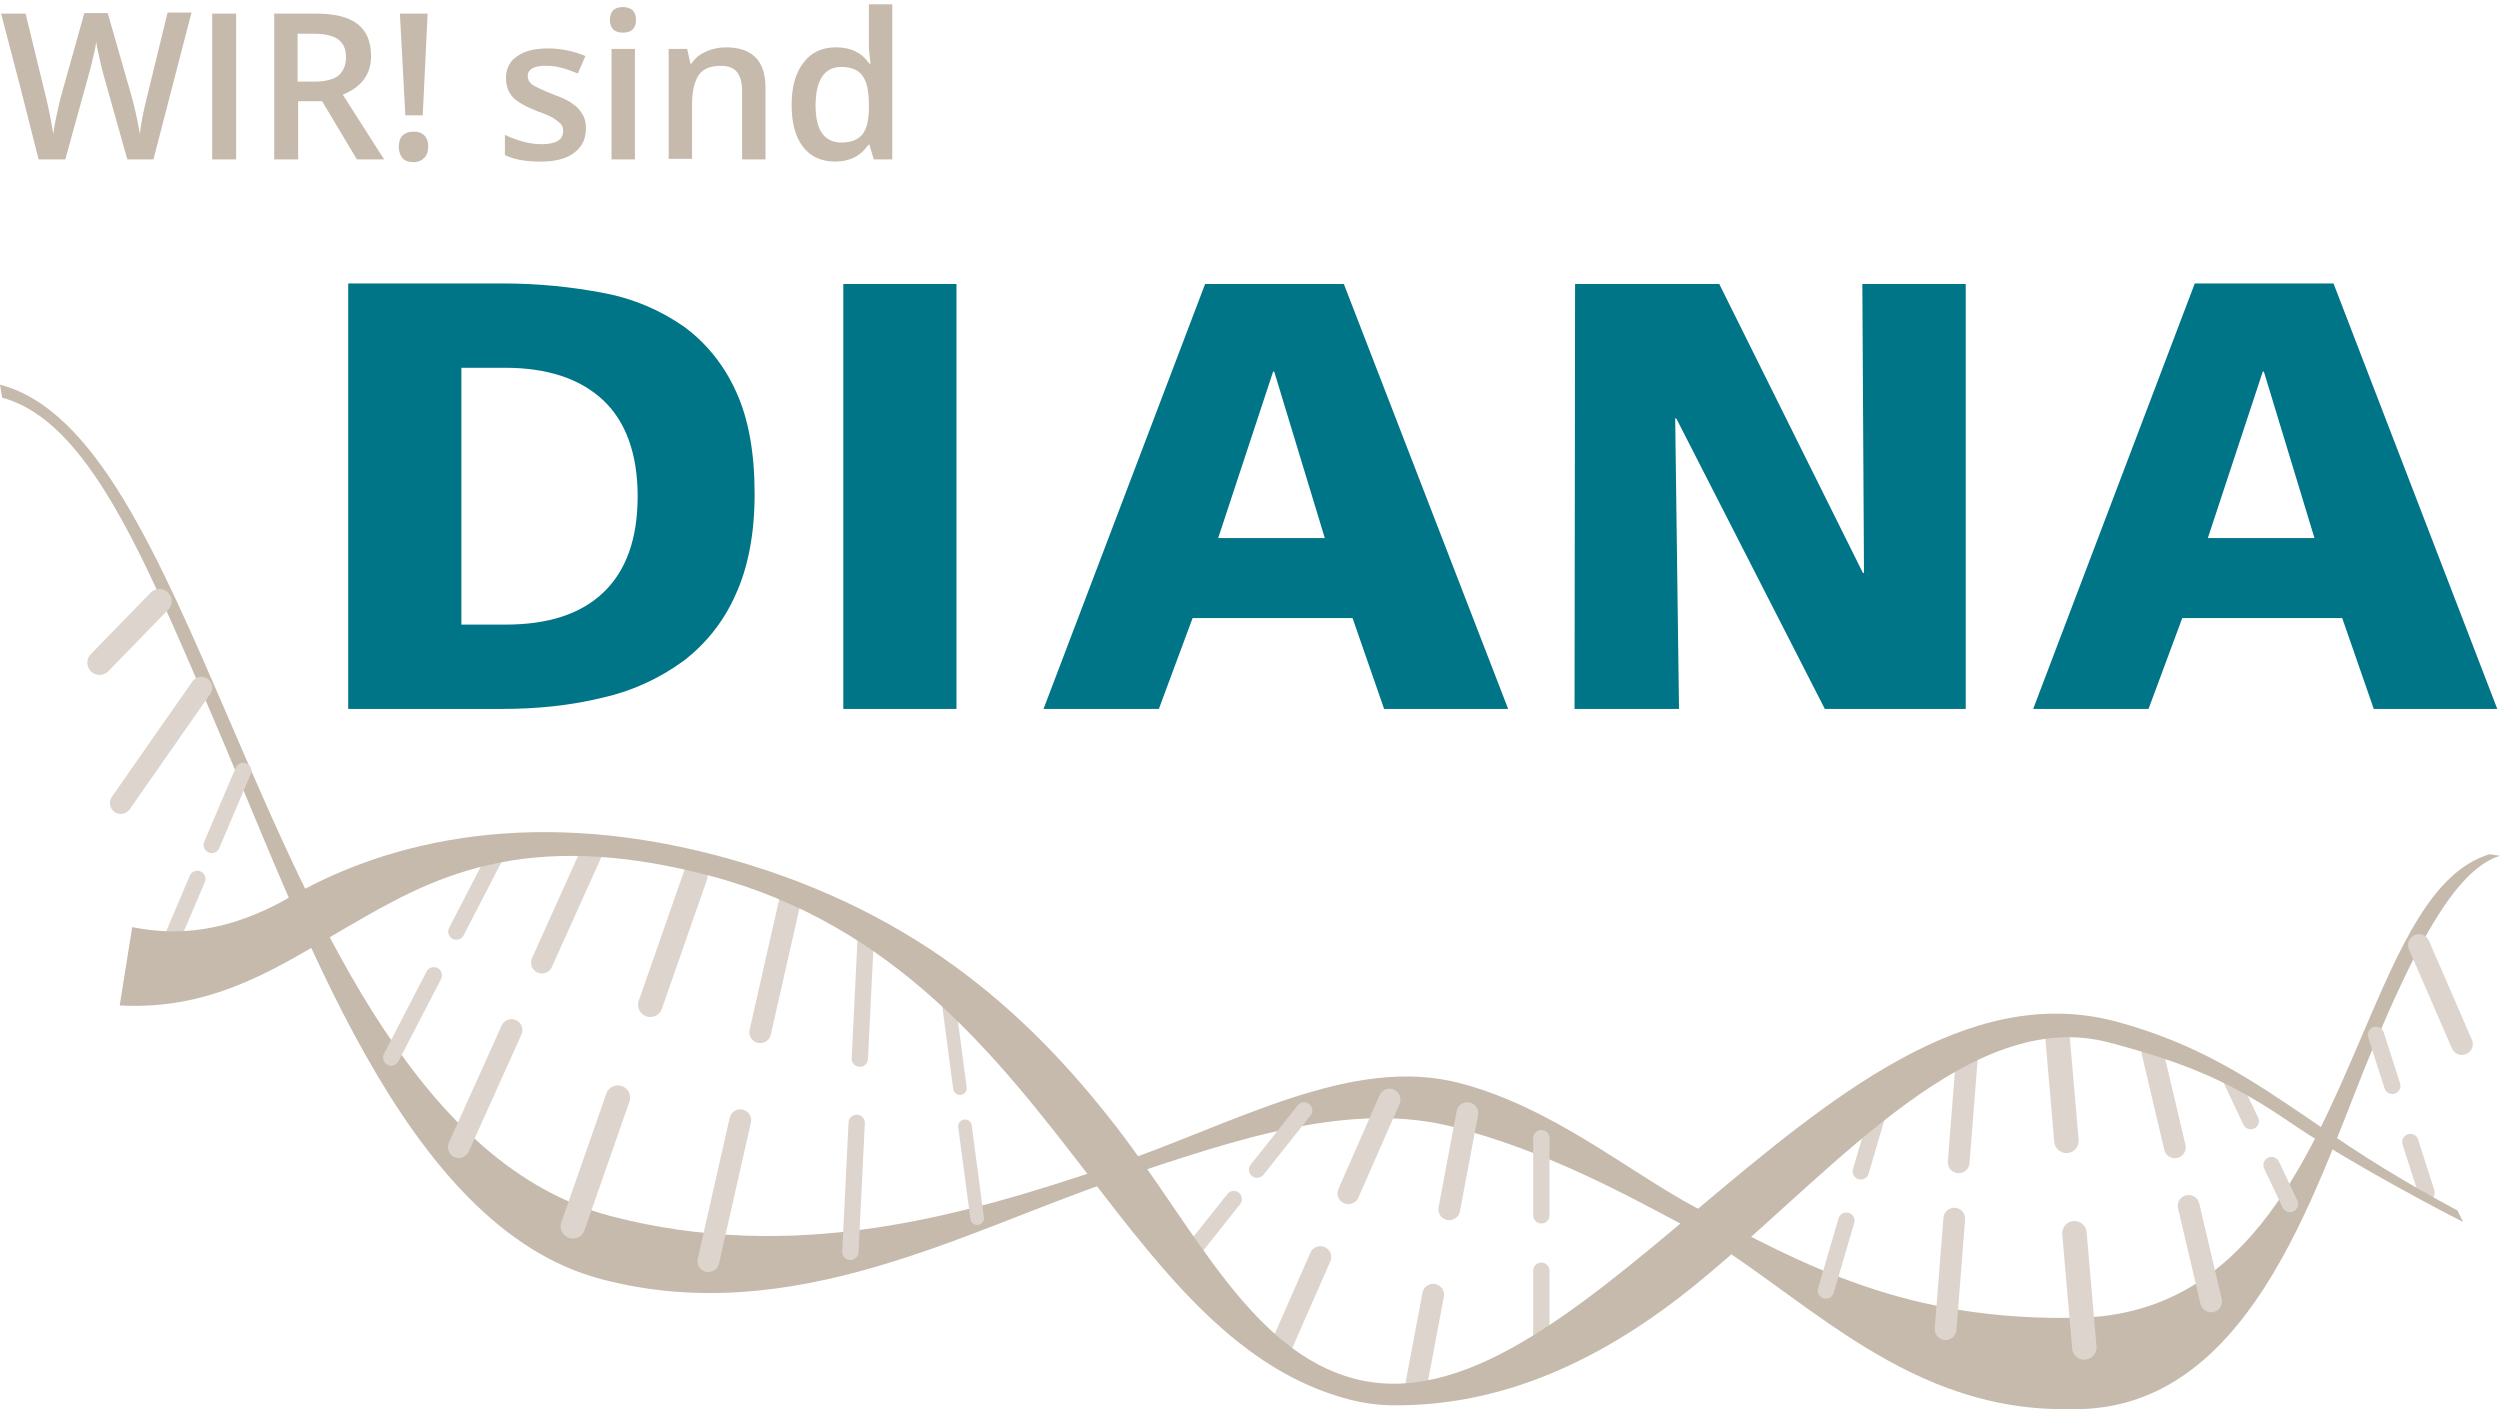 <?xml version="1.0" encoding="utf-8"?>
<!-- Generator: Adobe Illustrator 26.0.3, SVG Export Plug-In . SVG Version: 6.00 Build 0)  -->
<svg version="1.1" id="Ebene_1" xmlns="http://www.w3.org/2000/svg" xmlns:xlink="http://www.w3.org/1999/xlink" x="0px" y="0px"
	 viewBox="0 0 459.5 259" style="enable-background:new 0 0 459.5 259;" xml:space="preserve">
<style type="text/css">
	.st0{clip-path:url(#SVGID_00000132807738788823944180000015322426871516694207_);}
	.st1{fill:#007587;}
	.st2{fill:#C5BAAC;}
	.st3{fill:none;stroke:#DDD5CD;stroke-width:3;stroke-linecap:round;stroke-dasharray:17.03,9.03;}
	.st4{fill:none;stroke:#DDD5CD;stroke-width:3;stroke-linecap:round;stroke-dasharray:14.78,6.78;}
	.st5{fill:none;stroke:#DDD5CD;stroke-width:3;stroke-linecap:round;stroke-dasharray:13.44,9.44;}
	.st6{fill:none;stroke:#DDD5CD;stroke-width:3;stroke-linecap:round;stroke-dasharray:13.9,6.9;}
	.st7{fill:none;stroke:#DDD5CD;stroke-width:4;stroke-linecap:round;stroke-dasharray:23.6,13.6;}
	.st8{fill:none;stroke:#DDD5CD;stroke-width:4;stroke-linecap:round;}
	.st9{fill:none;stroke:#DDD5CD;stroke-width:4;stroke-linecap:round;stroke-dasharray:20.39,10.39;}
	.st10{fill:none;stroke:#DDD5CD;stroke-width:4;stroke-linecap:round;stroke-dasharray:18.81,12.81;}
	.st11{fill:none;stroke:#DDD5CD;stroke-width:4.5;stroke-linecap:round;stroke-dasharray:25.08,18.08;}
	.st12{fill:none;stroke:#DDD5CD;stroke-width:4.5;stroke-linecap:round;}
	.st13{fill:none;stroke:#DDD5CD;stroke-width:4.5;stroke-linecap:round;stroke-dasharray:21.06,17.06;}
	.st14{fill:none;stroke:#DDD5CD;stroke-width:4;stroke-linecap:round;stroke-dasharray:26.58,16.58;}
	.st15{fill:none;stroke:#DDD5CD;stroke-width:4;stroke-linecap:round;stroke-dasharray:18.06,11.06;}
	.st16{fill:none;stroke:#DDD5CD;stroke-width:4;stroke-linecap:round;stroke-dasharray:17.98,15.98;}
	.st17{fill:none;stroke:#DDD5CD;stroke-width:3;stroke-linecap:round;stroke-dasharray:23.81,11.81;}
	.st18{fill:none;stroke:#DDD5CD;stroke-width:3;stroke-linecap:round;stroke-dasharray:7.93,8.93;}
	.st19{fill:none;stroke:#DDD5CD;stroke-width:3;stroke-linecap:round;stroke-dasharray:9.85,10.85;}
	.st20{fill:none;stroke:#DDD5CD;stroke-width:3;stroke-linecap:round;stroke-dasharray:14.18,10.18;}
	.st21{fill:none;stroke:#DDD5CD;stroke-width:2.5;stroke-linecap:round;stroke-dasharray:17.06,7.06;}
	.st22{clip-path:url(#SVGID_00000054244503814949411960000002002760602269090730_);}
</style>
<g>
	<defs>
		<rect id="SVGID_1_" x="-9" y="42.8" width="481.9" height="226.8"/>
	</defs>
	<clipPath id="SVGID_00000095329739333730397160000011732732621475926917_">
		<use xlink:href="#SVGID_1_"  style="overflow:visible;"/>
	</clipPath>
	<g style="clip-path:url(#SVGID_00000095329739333730397160000011732732621475926917_);">
		<path class="st1" d="M373.7,130.3h21.2l6.2-16.7h29.4l5.8,16.7H459l-30.1-78.2h-25.5L373.7,130.3z M425.4,98.9h-19.6l10.1-30.6
			h0.2L425.4,98.9z M289.4,130.3h19.2l-0.7-53.4h0.2l27.3,53.4h25.9V52.2h-19l0.3,53.1h-0.2L316,52.2h-26.5L289.4,130.3z
			 M191.8,130.3H213l6.2-16.7h29.4l5.8,16.7h22.8L247,52.2h-25.5L191.8,130.3z M243.5,98.9h-19.6L234,68.3h0.2L243.5,98.9z
			 M155,130.3h20.8V52.2H155V130.3z M64,130.3h28.4c6.2,0,12.4-0.6,18.5-2.1c5.3-1.2,10.3-3.5,14.7-6.7c4.2-3.2,7.5-7.4,9.6-12.2
			c2.3-5,3.5-11.2,3.5-18.5c0-7.5-1.1-13.8-3.4-18.8c-2.1-4.7-5.4-8.9-9.5-11.9c-4.4-3.1-9.4-5.2-14.6-6.2
			c-6.2-1.2-12.4-1.8-18.7-1.8H64V130.3z M84.8,67.6h8.1c7.7,0,13.7,2,17.9,5.9s6.4,9.9,6.4,17.7c0,7.8-2.1,13.7-6.3,17.7
			c-4.2,4-10.2,5.9-18,5.9h-8.1V67.6z"/>
		<path class="st2" d="M379.2,259c-30.5,0-49.4-22.9-69.4-33.6c-12.7-6.8-25.8-13.8-42.4-18.2c-19-5-40,2.1-62.2,9.6
			c-27.6,9.3-59.6,27.6-94.7,18.3c-36.5-9.6-55-65.3-71.9-104.5C26.3,102.1,16.1,77.3,0.4,73.1L0,70.7c17.6,4.6,29,31.2,42.3,62
			c16.5,38.3,35.3,81.7,69.9,90.8c34,8.9,64.7,0,91.7-9.1c22.8-7.7,44.4-20.6,64.5-15.3c17,4.5,30.4,15.9,43.2,22.8
			c20.1,10.8,39.1,21,70.4,20.3c30.2-0.6,41.9-27.9,52.2-52c6.9-16.1,12.8-30,23.4-33.2l1.9,0.3c-8.8,2.6-16.5,19.3-23,34.5
			c-10.2,23.9-21.6,66.5-54.3,67.2H379.2"/>
	</g>
</g>
<line class="st3" x1="91.7" y1="156.1" x2="71.9" y2="194.4"/>
<line class="st4" x1="44.7" y1="141.7" x2="30.5" y2="175.1"/>
<line class="st5" x1="345.8" y1="202.4" x2="335.6" y2="237.2"/>
<line class="st6" x1="239.7" y1="204.1" x2="218.1" y2="231.3"/>
<line class="st7" x1="109.3" y1="155.4" x2="84.3" y2="210.9"/>
<line class="st8" x1="37" y1="126.4" x2="22.2" y2="147.6"/>
<line class="st9" x1="361.6" y1="193.3" x2="357.6" y2="244.3"/>
<line class="st10" x1="255.4" y1="202.1" x2="235.1" y2="248.3"/>
<line class="st11" x1="127.8" y1="161" x2="105.3" y2="225.4"/>
<line class="st12" x1="29.3" y1="110.5" x2="18.3" y2="121.8"/>
<line class="st13" x1="378" y1="188.7" x2="383.1" y2="247.7"/>
<line class="st14" x1="145.6" y1="163.8" x2="130.2" y2="231.8"/>
<line class="st15" x1="395.6" y1="193.3" x2="406.4" y2="239.2"/>
<line class="st8" x1="444.6" y1="173.7" x2="452.5" y2="191.9"/>
<line class="st16" x1="269.7" y1="204.6" x2="260.1" y2="255.6"/>
<line class="st17" x1="159.2" y1="170.8" x2="156.3" y2="230.1"/>
<line class="st18" x1="410.3" y1="198.9" x2="420.9" y2="221.3"/>
<line class="st19" x1="436.7" y1="190.2" x2="446" y2="219.2"/>
<line class="st20" x1="283.3" y1="209.2" x2="283.3" y2="247.7"/>
<line class="st21" x1="174.2" y1="183.1" x2="179.6" y2="223.9"/>
<g>
	<defs>
		<rect id="SVGID_00000029740709438370429680000010531419756768205729_" x="-9" y="42.8" width="481.9" height="226.8"/>
	</defs>
	<clipPath id="SVGID_00000114055998449017037010000011250254661427157910_">
		<use xlink:href="#SVGID_00000029740709438370429680000010531419756768205729_"  style="overflow:visible;"/>
	</clipPath>
	<g style="clip-path:url(#SVGID_00000114055998449017037010000011250254661427157910_);">
		<path class="st2" d="M256.2,258.3c-2.8,0-5.6-0.4-8.3-1.1c-20.2-5.3-33.6-22.7-47.7-41c-16.7-21.7-35.6-46.2-69.6-55.2
			c-34.8-9.2-51.8,0.7-66.8,9.4c-11.9,6.8-24.1,15.4-41.8,14.4l2.3-14.4c7.9,1.6,17.3,1.2,29-5.5c15.7-9.1,42-17.2,78.3-7.7
			c35.2,9.3,56.7,28,73.8,50.2c14.3,18.6,24.6,41,43.5,46c19.8,5.2,40.7-12.3,62.8-30.9c24.5-20.6,49.9-41.9,77-34.8
			c15.4,4.1,25.2,10.8,36.5,18.5c8.5,6,17.3,11.4,26.5,16.3l1,2.1c-11.1-5.7-23.8-12.9-31.2-17.9c-11-7.6-19.1-11.2-33.9-15.1
			c-25.1-6.6-49.7,22.5-73.4,42.4C294.3,250.9,275.3,258.4,256.2,258.3"/>
	</g>
</g>
<g>
	<path class="st2" d="M28.2,29.3h-4.8l-4.5-16c-0.2-0.7-0.4-1.7-0.7-3c-0.3-1.3-0.5-2.2-0.5-2.7c-0.1,0.8-0.3,1.8-0.6,3
		c-0.3,1.2-0.5,2.2-0.7,2.8l-4.4,15.9H7.1L3.7,15.9L0.2,2.5h4.5l3.8,15.6c0.6,2.5,1,4.7,1.3,6.6c0.1-1,0.3-2.2,0.6-3.5
		s0.5-2.3,0.7-3.1l4.4-15.7h4.3l4.5,15.7c0.4,1.5,0.9,3.6,1.4,6.5c0.2-1.7,0.6-4,1.3-6.7l3.8-15.6h4.4L28.2,29.3z"/>
	<path class="st2" d="M39,29.3V2.5h4.4v26.8H39z"/>
	<path class="st2" d="M54.8,18.6v10.7h-4.4V2.5H58c3.5,0,6,0.6,7.7,1.9c1.7,1.3,2.5,3.3,2.5,5.9c0,3.3-1.7,5.7-5.2,7.1l7.6,11.9h-5
		l-6.4-10.7H54.8z M54.8,15h3c2,0,3.5-0.4,4.4-1.1c0.9-0.8,1.4-1.9,1.4-3.4c0-1.5-0.5-2.6-1.5-3.3c-1-0.7-2.5-1-4.5-1h-2.9V15z"/>
	<path class="st2" d="M73.3,27c0-0.9,0.2-1.6,0.7-2.1c0.5-0.5,1.2-0.7,2-0.7c0.9,0,1.5,0.2,2,0.7c0.5,0.5,0.7,1.2,0.7,2
		s-0.2,1.6-0.7,2.1c-0.5,0.5-1.1,0.8-2,0.8c-0.9,0-1.5-0.2-2-0.7C73.6,28.6,73.3,27.9,73.3,27z M77.7,21.2h-3.2l-1-18.7h5.1
		L77.7,21.2z"/>
	<path class="st2" d="M107.7,23.5c0,2-0.7,3.5-2.2,4.6c-1.4,1.1-3.5,1.6-6.2,1.6c-2.7,0-4.9-0.4-6.5-1.2v-3.7
		c2.4,1.1,4.6,1.7,6.7,1.7c2.7,0,4-0.8,4-2.4c0-0.5-0.1-0.9-0.4-1.3c-0.3-0.3-0.8-0.7-1.4-1.1c-0.7-0.4-1.6-0.8-2.8-1.2
		c-2.3-0.9-3.9-1.8-4.7-2.7c-0.8-0.9-1.2-2.1-1.2-3.5c0-1.7,0.7-3.1,2.1-4c1.4-1,3.3-1.4,5.7-1.4c2.4,0,4.6,0.5,6.8,1.4l-1.4,3.2
		c-2.2-0.9-4-1.4-5.5-1.4C98.2,12,97,12.7,97,14c0,0.6,0.3,1.2,0.9,1.6c0.6,0.4,1.9,1,3.9,1.8c1.7,0.6,2.9,1.2,3.6,1.8
		c0.8,0.5,1.3,1.2,1.7,1.9C107.5,21.7,107.7,22.6,107.7,23.5z"/>
	<path class="st2" d="M112.1,3.7c0-0.8,0.2-1.4,0.6-1.8c0.4-0.4,1-0.6,1.8-0.6c0.8,0,1.3,0.2,1.8,0.6c0.4,0.4,0.6,1,0.6,1.8
		c0,0.7-0.2,1.3-0.6,1.7c-0.4,0.4-1,0.6-1.8,0.6c-0.8,0-1.4-0.2-1.8-0.6C112.3,5,112.1,4.4,112.1,3.7z M116.7,29.3h-4.3V9h4.3V29.3z
		"/>
	<path class="st2" d="M140.7,29.3h-4.3V16.8c0-1.6-0.3-2.7-0.9-3.5c-0.6-0.8-1.6-1.2-3-1.2c-1.8,0-3.2,0.5-4,1.6
		c-0.8,1.1-1.3,2.9-1.3,5.4v10.1h-4.3V9h3.4l0.6,2.7h0.2c0.6-1,1.5-1.7,2.6-2.2c1.1-0.5,2.4-0.8,3.7-0.8c4.9,0,7.3,2.5,7.3,7.4V29.3
		z"/>
	<path class="st2" d="M153.5,29.7c-2.5,0-4.5-0.9-5.9-2.7c-1.4-1.8-2.1-4.4-2.1-7.7c0-3.3,0.7-5.9,2.2-7.8c1.4-1.9,3.4-2.8,6-2.8
		c2.7,0,4.7,1,6.1,3h0.2c-0.2-1.5-0.3-2.6-0.3-3.4V0.8h4.3v28.5h-3.4l-0.8-2.7h-0.2C158.2,28.7,156.1,29.7,153.5,29.7z M154.6,26.2
		c1.8,0,3.1-0.5,3.9-1.5c0.8-1,1.2-2.6,1.2-4.8v-0.6c0-2.6-0.4-4.4-1.2-5.4c-0.8-1.1-2.1-1.6-3.9-1.6c-1.5,0-2.7,0.6-3.5,1.8
		s-1.2,3-1.2,5.3c0,2.2,0.4,4,1.2,5.1C151.9,25.6,153.1,26.2,154.6,26.2z"/>
</g>
</svg>
